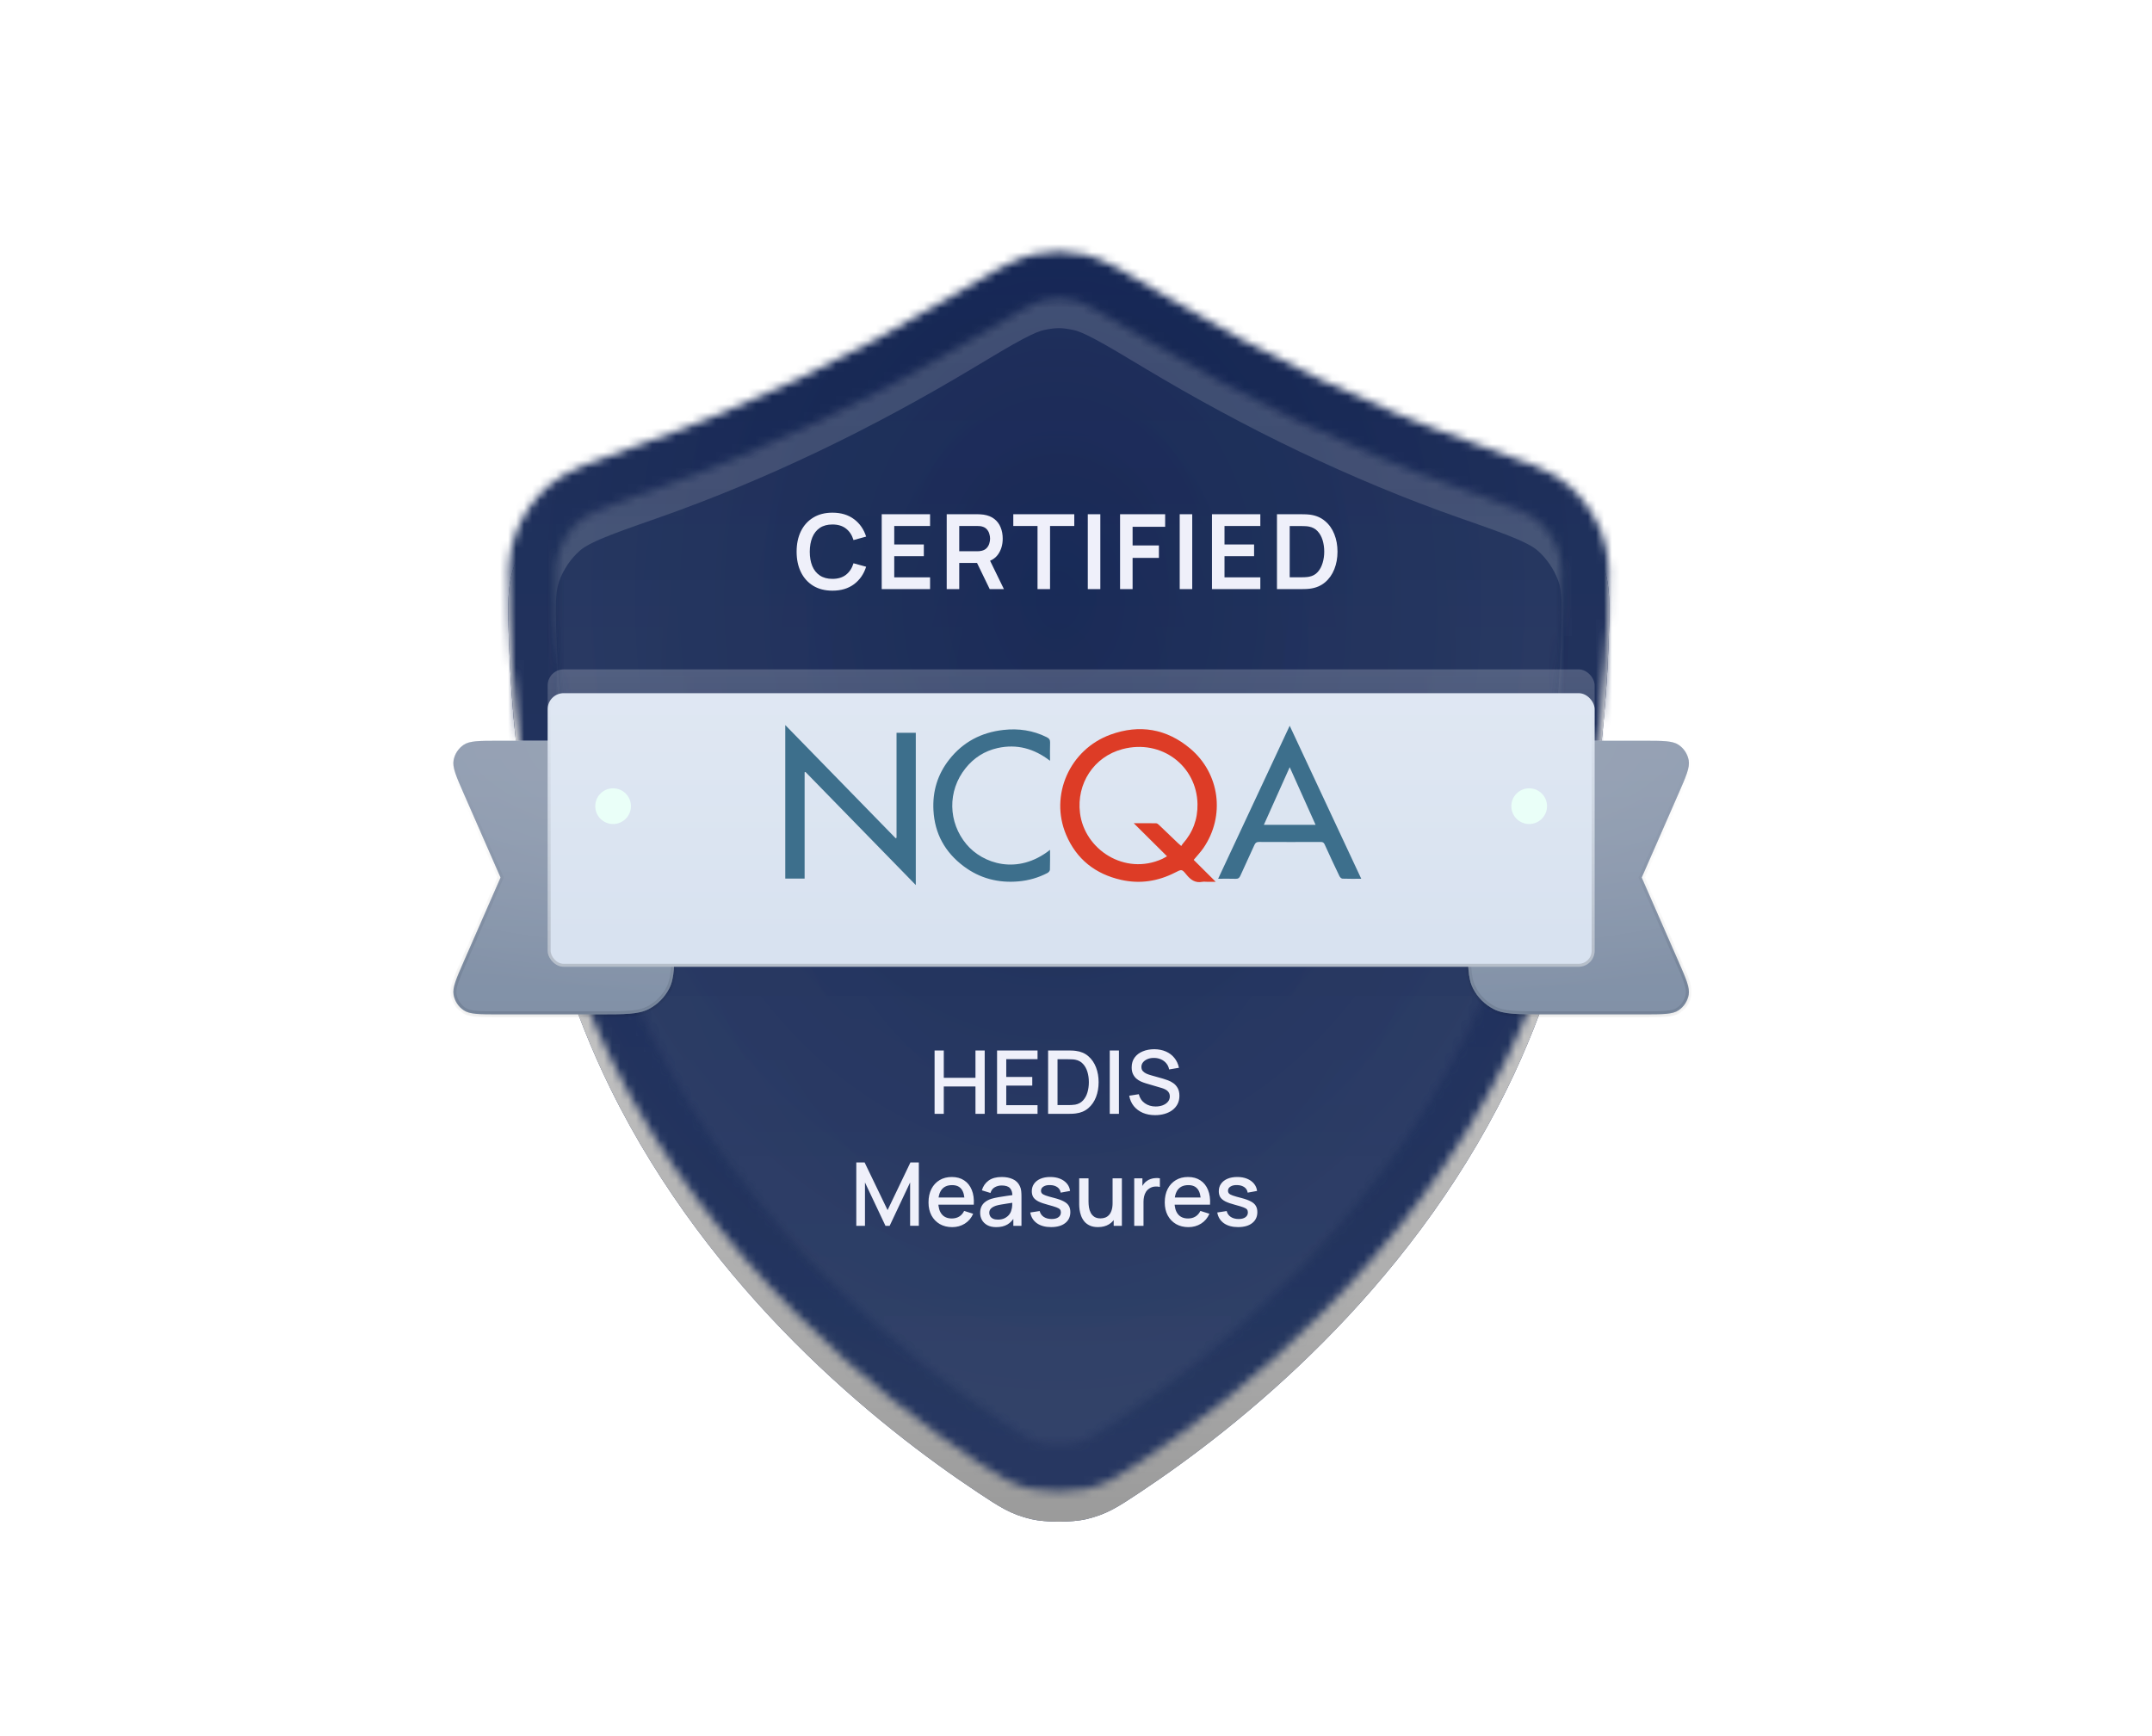 <svg width="269" height="217" viewBox="0 0 269 217" fill="none" xmlns="http://www.w3.org/2000/svg">
<g filter="url(#filter0_d_27963_21850)">
<g filter="url(#filter1_d_27963_21850)">
<path d="M63.647 73.133C63.463 68.063 63.37 65.528 64.34 62.828C65.171 60.512 66.7 58.271 68.553 56.653C70.714 54.766 73.851 53.667 80.126 51.469C93.478 46.794 106.359 40.523 118.503 33.238C124.024 29.926 126.784 28.27 129.159 27.749C131.518 27.231 133.179 27.231 135.538 27.749C137.913 28.27 140.673 29.926 146.194 33.238C158.338 40.523 171.219 46.794 184.571 51.469C190.846 53.667 193.983 54.766 196.144 56.653C197.997 58.271 199.526 60.512 200.357 62.828C201.327 65.528 201.234 68.063 201.05 73.133C200.524 87.561 197.919 109.003 188.401 128.357C175.85 153.879 154.886 170.62 142.463 178.867C139.736 180.677 138.372 181.582 135.803 182.196C134.021 182.621 130.676 182.621 128.894 182.196C126.325 181.582 124.961 180.677 122.234 178.867C109.811 170.62 88.847 153.879 76.296 128.357C66.778 109.003 64.173 87.561 63.647 73.133Z" fill="url(#paint0_linear_27963_21850)" fill-opacity="0.6"/>
<path d="M63.647 73.133C63.463 68.063 63.37 65.528 64.34 62.828C65.171 60.512 66.7 58.271 68.553 56.653C70.714 54.766 73.851 53.667 80.126 51.469C93.478 46.794 106.359 40.523 118.503 33.238C124.024 29.926 126.784 28.27 129.159 27.749C131.518 27.231 133.179 27.231 135.538 27.749C137.913 28.27 140.673 29.926 146.194 33.238C158.338 40.523 171.219 46.794 184.571 51.469C190.846 53.667 193.983 54.766 196.144 56.653C197.997 58.271 199.526 60.512 200.357 62.828C201.327 65.528 201.234 68.063 201.05 73.133C200.524 87.561 197.919 109.003 188.401 128.357C175.85 153.879 154.886 170.62 142.463 178.867C139.736 180.677 138.372 181.582 135.803 182.196C134.021 182.621 130.676 182.621 128.894 182.196C126.325 181.582 124.961 180.677 122.234 178.867C109.811 170.62 88.847 153.879 76.296 128.357C66.778 109.003 64.173 87.561 63.647 73.133Z" fill="url(#paint1_radial_27963_21850)" fill-opacity="0.6" style="mix-blend-mode:overlay"/>
<path d="M129.797 30.653C131.735 30.228 132.962 30.228 134.9 30.653C135.693 30.827 136.695 31.224 138.289 32.072C139.883 32.921 141.877 34.116 144.664 35.788C156.955 43.162 170.019 49.525 183.587 54.276C186.762 55.388 189.006 56.176 190.732 56.913C192.432 57.639 193.439 58.239 194.187 58.893C195.659 60.178 196.898 61.994 197.558 63.833C198.294 65.882 198.269 67.78 198.078 73.024C197.559 87.262 194.986 108.228 185.732 127.045C173.512 151.893 153.038 168.276 140.818 176.389C138.076 178.209 137.109 178.826 135.112 179.303C134.542 179.439 133.52 179.541 132.348 179.541C131.176 179.541 130.155 179.439 129.585 179.303C127.588 178.826 126.621 178.209 123.878 176.389C111.658 168.276 91.184 151.893 78.964 127.045C69.71 108.228 67.138 87.262 66.62 73.024C66.428 67.78 66.403 65.882 67.139 63.833C67.799 61.994 69.039 60.178 70.51 58.893C71.258 58.239 72.265 57.639 73.965 56.913C75.691 56.176 77.934 55.388 81.109 54.276C94.678 49.525 107.742 43.162 120.034 35.788C122.82 34.116 124.815 32.921 126.409 32.072C128.002 31.224 129.005 30.827 129.797 30.653Z" stroke="url(#paint2_linear_27963_21850)" stroke-width="5.949" stroke-linecap="round"/>
</g>
<mask id="mask0_27963_21850" style="mask-type:alpha" maskUnits="userSpaceOnUse" x="63" y="27" width="139" height="156">
<path d="M129.797 30.653C131.735 30.228 132.962 30.228 134.9 30.653C135.693 30.827 136.695 31.224 138.289 32.072C139.883 32.921 141.877 34.116 144.664 35.788C156.955 43.162 170.019 49.525 183.587 54.276C186.762 55.388 189.006 56.176 190.732 56.913C192.432 57.639 193.439 58.239 194.187 58.893C195.659 60.178 196.898 61.994 197.558 63.833C198.294 65.882 198.269 67.78 198.078 73.024C197.559 87.262 194.986 108.228 185.732 127.045C173.512 151.893 153.038 168.276 140.818 176.389C138.076 178.209 137.109 178.826 135.112 179.303C134.542 179.439 133.52 179.541 132.348 179.541C131.176 179.541 130.155 179.439 129.585 179.303C127.588 178.826 126.621 178.209 123.878 176.389C111.658 168.276 91.184 151.893 78.964 127.045C69.71 108.228 67.138 87.262 66.62 73.024C66.428 67.78 66.403 65.882 67.139 63.833C67.799 61.994 69.039 60.178 70.51 58.893C71.258 58.239 72.265 57.639 73.965 56.913C75.691 56.176 77.934 55.388 81.109 54.276C94.678 49.525 107.742 43.162 120.034 35.788C122.82 34.116 124.815 32.921 126.409 32.072C128.002 31.224 129.005 30.827 129.797 30.653Z" fill="url(#paint3_linear_27963_21850)" fill-opacity="0.6"/>
<path d="M129.797 30.653C131.735 30.228 132.962 30.228 134.9 30.653C135.693 30.827 136.695 31.224 138.289 32.072C139.883 32.921 141.877 34.116 144.664 35.788C156.955 43.162 170.019 49.525 183.587 54.276C186.762 55.388 189.006 56.176 190.732 56.913C192.432 57.639 193.439 58.239 194.187 58.893C195.659 60.178 196.898 61.994 197.558 63.833C198.294 65.882 198.269 67.78 198.078 73.024C197.559 87.262 194.986 108.228 185.732 127.045C173.512 151.893 153.038 168.276 140.818 176.389C138.076 178.209 137.109 178.826 135.112 179.303C134.542 179.439 133.52 179.541 132.348 179.541C131.176 179.541 130.155 179.439 129.585 179.303C127.588 178.826 126.621 178.209 123.878 176.389C111.658 168.276 91.184 151.893 78.964 127.045C69.71 108.228 67.138 87.262 66.62 73.024C66.428 67.78 66.403 65.882 67.139 63.833C67.799 61.994 69.039 60.178 70.51 58.893C71.258 58.239 72.265 57.639 73.965 56.913C75.691 56.176 77.934 55.388 81.109 54.276C94.678 49.525 107.742 43.162 120.034 35.788C122.82 34.116 124.815 32.921 126.409 32.072C128.002 31.224 129.005 30.827 129.797 30.653Z" fill="url(#paint4_radial_27963_21850)" fill-opacity="0.6"/>
<path d="M129.797 30.653C131.735 30.228 132.962 30.228 134.9 30.653C135.693 30.827 136.695 31.224 138.289 32.072C139.883 32.921 141.877 34.116 144.664 35.788C156.955 43.162 170.019 49.525 183.587 54.276C186.762 55.388 189.006 56.176 190.732 56.913C192.432 57.639 193.439 58.239 194.187 58.893C195.659 60.178 196.898 61.994 197.558 63.833C198.294 65.882 198.269 67.78 198.078 73.024C197.559 87.262 194.986 108.228 185.732 127.045C173.512 151.893 153.038 168.276 140.818 176.389C138.076 178.209 137.109 178.826 135.112 179.303C134.542 179.439 133.52 179.541 132.348 179.541C131.176 179.541 130.155 179.439 129.585 179.303C127.588 178.826 126.621 178.209 123.878 176.389C111.658 168.276 91.184 151.893 78.964 127.045C69.71 108.228 67.138 87.262 66.62 73.024C66.428 67.78 66.403 65.882 67.139 63.833C67.799 61.994 69.039 60.178 70.51 58.893C71.258 58.239 72.265 57.639 73.965 56.913C75.691 56.176 77.934 55.388 81.109 54.276C94.678 49.525 107.742 43.162 120.034 35.788C122.82 34.116 124.815 32.921 126.409 32.072C128.002 31.224 129.005 30.827 129.797 30.653Z" stroke="url(#paint5_linear_27963_21850)" stroke-width="5.949" stroke-linecap="round"/>
</mask>
<g mask="url(#mask0_27963_21850)">
<mask id="mask1_27963_21850" style="mask-type:alpha" maskUnits="userSpaceOnUse" x="63" y="27" width="139" height="156">
<path d="M129.797 30.653C131.735 30.228 132.962 30.228 134.9 30.653C135.692 30.827 136.695 31.224 138.288 32.072C139.882 32.921 141.877 34.116 144.663 35.788C156.955 43.162 170.018 49.525 183.587 54.276C186.762 55.388 189.005 56.176 190.732 56.913C192.432 57.639 193.439 58.239 194.187 58.893C195.658 60.178 196.898 61.994 197.558 63.833C198.294 65.882 198.269 67.78 198.077 73.024C197.558 87.262 194.986 108.228 185.732 127.045C173.511 151.893 153.038 168.276 140.818 176.389C138.076 178.209 137.109 178.826 135.112 179.303C134.542 179.439 133.52 179.541 132.348 179.541C131.176 179.541 130.155 179.439 129.585 179.303C127.588 178.826 126.62 178.209 123.878 176.389C111.658 168.276 91.184 151.893 78.964 127.045C69.71 108.228 67.138 87.262 66.619 73.024C66.428 67.78 66.403 65.882 67.139 63.833C67.799 61.994 69.038 60.178 70.51 58.893C71.258 58.239 72.265 57.639 73.965 56.913C75.691 56.176 77.934 55.388 81.109 54.276C94.677 49.525 107.742 43.162 120.033 35.788C122.82 34.116 124.814 32.921 126.408 32.072C128.002 31.224 129.004 30.827 129.797 30.653Z" fill="url(#paint6_linear_27963_21850)" fill-opacity="0.6"/>
<path d="M129.797 30.653C131.735 30.228 132.962 30.228 134.9 30.653C135.692 30.827 136.695 31.224 138.288 32.072C139.882 32.921 141.877 34.116 144.663 35.788C156.955 43.162 170.018 49.525 183.587 54.276C186.762 55.388 189.005 56.176 190.732 56.913C192.432 57.639 193.439 58.239 194.187 58.893C195.658 60.178 196.898 61.994 197.558 63.833C198.294 65.882 198.269 67.78 198.077 73.024C197.558 87.262 194.986 108.228 185.732 127.045C173.511 151.893 153.038 168.276 140.818 176.389C138.076 178.209 137.109 178.826 135.112 179.303C134.542 179.439 133.52 179.541 132.348 179.541C131.176 179.541 130.155 179.439 129.585 179.303C127.588 178.826 126.62 178.209 123.878 176.389C111.658 168.276 91.184 151.893 78.964 127.045C69.71 108.228 67.138 87.262 66.619 73.024C66.428 67.78 66.403 65.882 67.139 63.833C67.799 61.994 69.038 60.178 70.51 58.893C71.258 58.239 72.265 57.639 73.965 56.913C75.691 56.176 77.934 55.388 81.109 54.276C94.677 49.525 107.742 43.162 120.033 35.788C122.82 34.116 124.814 32.921 126.408 32.072C128.002 31.224 129.004 30.827 129.797 30.653Z" fill="url(#paint7_radial_27963_21850)" fill-opacity="0.6"/>
<path d="M129.797 30.653C131.735 30.228 132.962 30.228 134.9 30.653C135.692 30.827 136.695 31.224 138.288 32.072C139.882 32.921 141.877 34.116 144.663 35.788C156.955 43.162 170.018 49.525 183.587 54.276C186.762 55.388 189.005 56.176 190.732 56.913C192.432 57.639 193.439 58.239 194.187 58.893C195.658 60.178 196.898 61.994 197.558 63.833C198.294 65.882 198.269 67.78 198.077 73.024C197.558 87.262 194.986 108.228 185.732 127.045C173.511 151.893 153.038 168.276 140.818 176.389C138.076 178.209 137.109 178.826 135.112 179.303C134.542 179.439 133.52 179.541 132.348 179.541C131.176 179.541 130.155 179.439 129.585 179.303C127.588 178.826 126.62 178.209 123.878 176.389C111.658 168.276 91.184 151.893 78.964 127.045C69.71 108.228 67.138 87.262 66.619 73.024C66.428 67.78 66.403 65.882 67.139 63.833C67.799 61.994 69.038 60.178 70.51 58.893C71.258 58.239 72.265 57.639 73.965 56.913C75.691 56.176 77.934 55.388 81.109 54.276C94.677 49.525 107.742 43.162 120.033 35.788C122.82 34.116 124.814 32.921 126.408 32.072C128.002 31.224 129.004 30.827 129.797 30.653Z" stroke="url(#paint8_linear_27963_21850)" stroke-width="5.949" stroke-linecap="round"/>
</mask>
<g mask="url(#mask1_27963_21850)">
<rect x="28.16" width="208.2" height="208.2" fill="url(#paint9_linear_27963_21850)" fill-opacity="0.6"/>
<rect x="28.16" width="208.2" height="208.2" fill="url(#paint10_radial_27963_21850)" fill-opacity="0.6" style="mix-blend-mode:overlay"/>
<rect x="28.16" width="208.2" height="208.2" stroke="url(#paint11_linear_27963_21850)" stroke-width="5.949" stroke-linecap="round"/>
<rect x="28.346" y="0.186" width="207.828" height="207.828" fill="url(#paint12_linear_27963_21850)" fill-opacity="0.6"/>
<rect x="28.346" y="0.186" width="207.828" height="207.828" fill="url(#paint13_radial_27963_21850)" fill-opacity="0.6" style="mix-blend-mode:overlay"/>
<rect x="28.346" y="0.186" width="207.828" height="207.828" stroke="url(#paint14_linear_27963_21850)" stroke-width="0.372" stroke-linecap="round"/>
<rect x="31.134" y="2.974" width="202.252" height="202.252" fill="url(#paint15_linear_27963_21850)" fill-opacity="0.6"/>
<rect x="31.134" y="2.974" width="202.252" height="202.252" fill="url(#paint16_radial_27963_21850)" fill-opacity="0.6" style="mix-blend-mode:overlay"/>
<rect x="31.134" y="2.974" width="202.252" height="202.252" stroke="url(#paint17_linear_27963_21850)" stroke-width="5.949" stroke-linecap="round"/>
</g>
<g filter="url(#filter2_d_27963_21850)">
<rect x="28.16" width="208.2" height="208.2" fill="url(#paint18_linear_27963_21850)" fill-opacity="0.6"/>
<rect x="28.16" width="208.2" height="208.2" fill="url(#paint19_radial_27963_21850)" fill-opacity="0.6" style="mix-blend-mode:overlay"/>
<rect x="28.16" width="208.2" height="208.2" stroke="url(#paint20_linear_27963_21850)" stroke-width="5.949" stroke-linecap="round"/>
</g>
</g>
<path d="M116.823 135.248V127.328H117.973V130.744H121.933V127.328H123.088V135.248H121.933V131.827H117.973V135.248H116.823ZM124.633 135.248V127.328H129.693V128.412H125.782V130.634H129.033V131.717H125.782V134.165H129.693V135.248H124.633ZM131.014 135.248V127.328H133.494C133.568 127.328 133.703 127.33 133.901 127.334C134.103 127.337 134.296 127.352 134.479 127.378C135.099 127.455 135.619 127.676 136.041 128.043C136.466 128.41 136.787 128.875 137.003 129.44C137.22 130.001 137.328 130.617 137.328 131.288C137.328 131.963 137.22 132.582 137.003 133.147C136.787 133.708 136.466 134.172 136.041 134.539C135.619 134.902 135.099 135.122 134.479 135.199C134.296 135.224 134.103 135.239 133.901 135.243C133.703 135.246 133.568 135.248 133.494 135.248H131.014ZM132.191 134.154H133.494C133.619 134.154 133.768 134.15 133.94 134.143C134.112 134.135 134.264 134.121 134.396 134.099C134.8 134.022 135.126 133.847 135.375 133.576C135.628 133.301 135.814 132.964 135.931 132.564C136.048 132.164 136.107 131.739 136.107 131.288C136.107 130.822 136.046 130.392 135.925 129.996C135.804 129.596 135.617 129.262 135.364 128.995C135.115 128.723 134.792 128.551 134.396 128.478C134.264 128.452 134.11 128.437 133.934 128.434C133.762 128.426 133.615 128.423 133.494 128.423H132.191V134.154ZM138.719 135.248V127.328H139.868V135.248H138.719ZM144.391 135.413C143.822 135.413 143.309 135.316 142.851 135.122C142.396 134.924 142.02 134.643 141.723 134.28C141.43 133.913 141.239 133.479 141.151 132.977L142.35 132.795C142.471 133.279 142.724 133.657 143.109 133.928C143.494 134.196 143.943 134.33 144.457 134.33C144.776 134.33 145.069 134.28 145.337 134.181C145.604 134.078 145.819 133.934 145.98 133.747C146.145 133.556 146.228 133.329 146.228 133.065C146.228 132.922 146.202 132.795 146.151 132.685C146.103 132.575 146.035 132.48 145.947 132.399C145.863 132.315 145.758 132.243 145.634 132.185C145.513 132.122 145.379 132.069 145.232 132.025L143.203 131.426C143.005 131.367 142.803 131.292 142.598 131.2C142.392 131.105 142.204 130.982 142.031 130.832C141.863 130.678 141.725 130.489 141.619 130.265C141.512 130.038 141.459 129.763 141.459 129.44C141.459 128.952 141.584 128.54 141.833 128.203C142.086 127.862 142.427 127.605 142.856 127.433C143.285 127.257 143.766 127.169 144.297 127.169C144.833 127.176 145.311 127.271 145.733 127.455C146.158 127.638 146.51 127.902 146.789 128.247C147.071 128.588 147.265 129.002 147.372 129.49L146.14 129.699C146.085 129.402 145.967 129.147 145.788 128.934C145.608 128.718 145.388 128.553 145.128 128.439C144.867 128.322 144.585 128.261 144.281 128.258C143.987 128.25 143.718 128.294 143.472 128.39C143.23 128.485 143.036 128.619 142.889 128.791C142.746 128.963 142.675 129.161 142.675 129.385C142.675 129.605 142.739 129.783 142.867 129.919C142.996 130.054 143.153 130.162 143.34 130.243C143.531 130.32 143.72 130.384 143.907 130.436L145.37 130.848C145.553 130.899 145.76 130.969 145.991 131.057C146.226 131.141 146.451 131.261 146.668 131.415C146.888 131.569 147.069 131.774 147.212 132.031C147.355 132.284 147.427 132.603 147.427 132.988C147.427 133.387 147.346 133.739 147.185 134.044C147.023 134.344 146.802 134.597 146.519 134.803C146.241 135.004 145.918 135.156 145.551 135.259C145.185 135.362 144.798 135.413 144.391 135.413ZM107.037 149.248V141.328H108.077L110.948 147.285L113.802 141.328H114.853V149.243H113.764V143.825L111.206 149.248H110.684L108.121 143.825V149.248H107.037ZM119.028 149.413C118.438 149.413 117.919 149.285 117.472 149.028C117.028 148.768 116.682 148.407 116.432 147.945C116.187 147.479 116.064 146.94 116.064 146.328C116.064 145.679 116.185 145.116 116.427 144.639C116.672 144.162 117.013 143.794 117.45 143.534C117.886 143.273 118.394 143.143 118.973 143.143C119.578 143.143 120.093 143.284 120.519 143.567C120.944 143.845 121.261 144.243 121.47 144.76C121.683 145.277 121.767 145.891 121.723 146.603H120.574V146.185C120.566 145.495 120.434 144.986 120.178 144.656C119.925 144.326 119.538 144.161 119.017 144.161C118.442 144.161 118.009 144.342 117.719 144.705C117.43 145.068 117.285 145.592 117.285 146.278C117.285 146.931 117.43 147.437 117.719 147.796C118.009 148.152 118.427 148.33 118.973 148.33C119.333 148.33 119.642 148.249 119.903 148.088C120.167 147.923 120.372 147.688 120.519 147.384L121.646 147.741C121.415 148.273 121.065 148.685 120.596 148.979C120.126 149.268 119.604 149.413 119.028 149.413ZM116.911 146.603V145.706H121.151V146.603H116.911ZM124.527 149.413C124.087 149.413 123.719 149.332 123.422 149.171C123.125 149.006 122.899 148.79 122.745 148.522C122.595 148.251 122.52 147.954 122.52 147.631C122.52 147.33 122.573 147.066 122.679 146.839C122.786 146.612 122.943 146.419 123.152 146.262C123.361 146.1 123.618 145.97 123.922 145.871C124.186 145.794 124.485 145.726 124.819 145.668C125.152 145.609 125.503 145.554 125.869 145.503C126.24 145.451 126.606 145.4 126.969 145.349L126.551 145.58C126.559 145.114 126.46 144.769 126.254 144.546C126.053 144.318 125.704 144.205 125.209 144.205C124.898 144.205 124.612 144.278 124.351 144.425C124.091 144.568 123.909 144.806 123.807 145.14L122.734 144.81C122.881 144.3 123.16 143.895 123.57 143.594C123.985 143.293 124.535 143.143 125.22 143.143C125.752 143.143 126.214 143.235 126.606 143.418C127.002 143.598 127.292 143.884 127.475 144.276C127.571 144.47 127.629 144.676 127.651 144.892C127.673 145.108 127.684 145.341 127.684 145.591V149.248H126.667V147.89L126.865 148.066C126.619 148.52 126.306 148.859 125.924 149.083C125.547 149.303 125.081 149.413 124.527 149.413ZM124.731 148.473C125.057 148.473 125.338 148.416 125.572 148.302C125.807 148.185 125.996 148.036 126.139 147.857C126.282 147.677 126.375 147.49 126.419 147.296C126.482 147.12 126.516 146.922 126.524 146.702C126.535 146.482 126.54 146.306 126.54 146.174L126.914 146.311C126.551 146.366 126.221 146.416 125.924 146.46C125.627 146.504 125.358 146.548 125.116 146.592C124.877 146.632 124.665 146.681 124.478 146.74C124.32 146.795 124.179 146.861 124.054 146.938C123.933 147.015 123.836 147.109 123.763 147.219C123.693 147.329 123.658 147.462 123.658 147.62C123.658 147.774 123.697 147.917 123.774 148.049C123.851 148.177 123.968 148.28 124.126 148.357C124.283 148.434 124.485 148.473 124.731 148.473ZM131.384 149.408C130.662 149.408 130.073 149.248 129.618 148.929C129.164 148.61 128.885 148.161 128.782 147.582L129.959 147.4C130.033 147.708 130.201 147.952 130.465 148.132C130.733 148.308 131.065 148.396 131.461 148.396C131.82 148.396 132.101 148.322 132.302 148.176C132.508 148.029 132.61 147.827 132.61 147.571C132.61 147.42 132.574 147.299 132.5 147.208C132.431 147.112 132.282 147.022 132.055 146.938C131.828 146.854 131.481 146.749 131.015 146.625C130.506 146.493 130.101 146.351 129.8 146.201C129.503 146.047 129.29 145.869 129.162 145.668C129.037 145.462 128.975 145.215 128.975 144.925C128.975 144.566 129.07 144.252 129.261 143.985C129.452 143.717 129.719 143.51 130.064 143.363C130.412 143.216 130.819 143.143 131.285 143.143C131.74 143.143 132.145 143.215 132.5 143.358C132.856 143.501 133.144 143.704 133.364 143.968C133.584 144.228 133.716 144.535 133.76 144.887L132.583 145.101C132.543 144.815 132.409 144.59 132.181 144.425C131.954 144.26 131.659 144.17 131.296 144.155C130.948 144.14 130.665 144.199 130.449 144.331C130.233 144.459 130.124 144.637 130.124 144.865C130.124 144.997 130.165 145.108 130.245 145.2C130.33 145.292 130.491 145.38 130.729 145.464C130.968 145.548 131.32 145.649 131.785 145.767C132.284 145.895 132.68 146.038 132.973 146.196C133.267 146.35 133.476 146.535 133.6 146.751C133.729 146.964 133.793 147.222 133.793 147.527C133.793 148.113 133.578 148.573 133.149 148.907C132.724 149.241 132.136 149.408 131.384 149.408ZM137.248 149.408C136.838 149.408 136.493 149.342 136.214 149.21C135.936 149.078 135.708 148.905 135.532 148.693C135.36 148.476 135.228 148.242 135.136 147.989C135.045 147.736 134.982 147.488 134.949 147.246C134.916 147.004 134.9 146.791 134.9 146.608V143.308H136.066V146.229C136.066 146.46 136.084 146.698 136.121 146.944C136.161 147.186 136.235 147.411 136.341 147.62C136.451 147.829 136.603 147.998 136.797 148.126C136.995 148.254 137.252 148.319 137.567 148.319C137.773 148.319 137.967 148.286 138.15 148.22C138.334 148.15 138.493 148.04 138.629 147.89C138.768 147.739 138.876 147.541 138.953 147.296C139.034 147.05 139.074 146.751 139.074 146.399L139.789 146.669C139.789 147.208 139.689 147.684 139.487 148.099C139.285 148.509 138.996 148.83 138.618 149.061C138.24 149.292 137.784 149.408 137.248 149.408ZM139.212 149.248V147.532H139.074V143.308H140.235V149.248H139.212ZM141.778 149.248V143.308H142.801V144.749L142.658 144.562C142.731 144.371 142.826 144.197 142.944 144.04C143.061 143.878 143.197 143.746 143.351 143.644C143.501 143.534 143.668 143.449 143.851 143.391C144.038 143.328 144.229 143.292 144.423 143.281C144.617 143.266 144.804 143.275 144.984 143.308V144.386C144.79 144.335 144.573 144.32 144.335 144.342C144.1 144.364 143.884 144.439 143.686 144.568C143.499 144.689 143.351 144.835 143.241 145.008C143.134 145.18 143.057 145.372 143.01 145.585C142.962 145.794 142.938 146.016 142.938 146.251V149.248H141.778ZM148.559 149.413C147.968 149.413 147.449 149.285 147.002 149.028C146.558 148.768 146.212 148.407 145.963 147.945C145.717 147.479 145.594 146.94 145.594 146.328C145.594 145.679 145.715 145.116 145.957 144.639C146.203 144.162 146.544 143.794 146.98 143.534C147.416 143.273 147.924 143.143 148.504 143.143C149.109 143.143 149.624 143.284 150.049 143.567C150.474 143.845 150.792 144.243 151.001 144.76C151.213 145.277 151.298 145.891 151.254 146.603H150.104V146.185C150.097 145.495 149.965 144.986 149.708 144.656C149.455 144.326 149.068 144.161 148.548 144.161C147.972 144.161 147.539 144.342 147.25 144.705C146.96 145.068 146.815 145.592 146.815 146.278C146.815 146.931 146.96 147.437 147.25 147.796C147.539 148.152 147.957 148.33 148.504 148.33C148.863 148.33 149.173 148.249 149.433 148.088C149.697 147.923 149.902 147.688 150.049 147.384L151.177 147.741C150.946 148.273 150.595 148.685 150.126 148.979C149.657 149.268 149.134 149.413 148.559 149.413ZM146.441 146.603V145.706H150.682V146.603H146.441ZM154.759 149.408C154.037 149.408 153.448 149.248 152.993 148.929C152.539 148.61 152.26 148.161 152.157 147.582L153.334 147.4C153.408 147.708 153.576 147.952 153.84 148.132C154.108 148.308 154.44 148.396 154.836 148.396C155.195 148.396 155.476 148.322 155.677 148.176C155.883 148.029 155.985 147.827 155.985 147.571C155.985 147.42 155.949 147.299 155.875 147.208C155.806 147.112 155.657 147.022 155.43 146.938C155.203 146.854 154.856 146.749 154.39 146.625C153.881 146.493 153.476 146.351 153.175 146.201C152.878 146.047 152.665 145.869 152.537 145.668C152.412 145.462 152.35 145.215 152.35 144.925C152.35 144.566 152.445 144.252 152.636 143.985C152.827 143.717 153.094 143.51 153.439 143.363C153.787 143.216 154.194 143.143 154.66 143.143C155.115 143.143 155.52 143.215 155.875 143.358C156.231 143.501 156.519 143.704 156.739 143.968C156.959 144.228 157.091 144.535 157.135 144.887L155.958 145.101C155.918 144.815 155.784 144.59 155.556 144.425C155.329 144.26 155.034 144.17 154.671 144.155C154.323 144.14 154.04 144.199 153.824 144.331C153.608 144.459 153.499 144.637 153.499 144.865C153.499 144.997 153.54 145.108 153.62 145.2C153.705 145.292 153.866 145.38 154.104 145.464C154.343 145.548 154.695 145.649 155.16 145.767C155.659 145.895 156.055 146.038 156.348 146.196C156.642 146.35 156.851 146.535 156.975 146.751C157.104 146.964 157.168 147.222 157.168 147.527C157.168 148.113 156.953 148.573 156.524 148.907C156.099 149.241 155.511 149.408 154.759 149.408Z" fill="#EFF0FA"/>
<path d="M104.055 69.843C103.119 69.843 102.317 69.64 101.65 69.232C100.983 68.821 100.469 68.249 100.11 67.516C99.754 66.784 99.577 65.935 99.577 64.968C99.577 64.002 99.754 63.153 100.11 62.42C100.469 61.688 100.983 61.118 101.65 60.711C102.317 60.299 103.119 60.093 104.055 60.093C105.134 60.093 106.033 60.364 106.753 60.906C107.472 61.443 107.977 62.169 108.267 63.083L106.688 63.519C106.506 62.908 106.196 62.431 105.758 62.089C105.32 61.742 104.753 61.569 104.055 61.569C103.427 61.569 102.902 61.71 102.482 61.991C102.066 62.273 101.752 62.67 101.54 63.181C101.332 63.688 101.225 64.284 101.221 64.968C101.221 65.653 101.325 66.251 101.533 66.762C101.745 67.269 102.062 67.664 102.482 67.945C102.902 68.227 103.427 68.368 104.055 68.368C104.753 68.368 105.32 68.195 105.758 67.848C106.196 67.501 106.506 67.025 106.688 66.418L108.267 66.853C107.977 67.768 107.472 68.496 106.753 69.037C106.033 69.575 105.134 69.843 104.055 69.843ZM110.214 69.648V60.288H116.259V61.757H111.781V64.065H115.479V65.534H111.781V68.179H116.259V69.648H110.214ZM118.339 69.648V60.288H122.206C122.297 60.288 122.414 60.293 122.557 60.301C122.7 60.306 122.832 60.319 122.954 60.34C123.495 60.423 123.942 60.603 124.293 60.88C124.648 61.157 124.91 61.508 125.079 61.933C125.253 62.353 125.339 62.821 125.339 63.337C125.339 64.1 125.146 64.756 124.761 65.306C124.375 65.852 123.784 66.19 122.986 66.32L122.317 66.379H119.905V69.648H118.339ZM123.714 69.648L121.868 65.839L123.461 65.488L125.489 69.648H123.714ZM119.905 64.916H122.141C122.228 64.916 122.325 64.912 122.434 64.903C122.542 64.895 122.642 64.877 122.733 64.851C122.993 64.786 123.196 64.672 123.344 64.507C123.495 64.342 123.602 64.156 123.662 63.948C123.727 63.74 123.76 63.536 123.76 63.337C123.76 63.138 123.727 62.934 123.662 62.726C123.602 62.514 123.495 62.325 123.344 62.16C123.196 61.996 122.993 61.881 122.733 61.816C122.642 61.79 122.542 61.775 122.434 61.77C122.325 61.762 122.228 61.757 122.141 61.757H119.905V64.916ZM129.69 69.648V61.757H126.661V60.288H134.285V61.757H131.256V69.648H129.69ZM135.975 69.648V60.288H137.541V69.648H135.975ZM140.008 69.648V60.288H145.644V61.855H141.575V64.188H144.864V65.748H141.575V69.648H140.008ZM147.463 69.648V60.288H149.029V69.648H147.463ZM151.496 69.648V60.288H157.541V61.757H153.063V64.065H156.761V65.534H153.063V68.179H157.541V69.648H151.496ZM159.621 69.648V60.288H162.604C162.682 60.288 162.836 60.291 163.066 60.295C163.3 60.299 163.525 60.314 163.742 60.34C164.483 60.436 165.109 60.7 165.62 61.133C166.136 61.562 166.526 62.111 166.79 62.778C167.055 63.445 167.187 64.175 167.187 64.968C167.187 65.761 167.055 66.492 166.79 67.159C166.526 67.826 166.136 68.377 165.62 68.81C165.109 69.239 164.483 69.501 163.742 69.596C163.53 69.622 163.306 69.638 163.072 69.642C162.838 69.646 162.682 69.648 162.604 69.648H159.621ZM161.213 68.173H162.604C162.734 68.173 162.899 68.169 163.098 68.16C163.302 68.151 163.482 68.132 163.638 68.101C164.08 68.019 164.44 67.822 164.717 67.51C164.994 67.198 165.198 66.819 165.328 66.372C165.462 65.926 165.529 65.458 165.529 64.968C165.529 64.461 165.462 63.985 165.328 63.538C165.194 63.092 164.986 62.717 164.704 62.414C164.427 62.111 164.071 61.918 163.638 61.835C163.482 61.801 163.302 61.781 163.098 61.777C162.899 61.768 162.734 61.764 162.604 61.764H161.213V68.173Z" fill="#EFF0FA"/>
<mask id="path-11-inside-1_27963_21850" fill="white">
<path d="M74.79 88.607C78.121 88.607 79.787 88.608 81.059 89.256C82.179 89.826 83.089 90.736 83.659 91.856C84.307 93.128 84.307 94.793 84.307 98.125V113.294C84.307 116.625 84.307 118.291 83.659 119.563C83.089 120.683 82.179 121.593 81.059 122.163C79.787 122.811 78.121 122.812 74.79 122.812H62.355C59.927 122.812 58.713 122.811 57.958 122.3C57.298 121.853 56.844 121.16 56.7 120.376C56.535 119.479 57.022 118.367 57.997 116.143L62.57 105.71L57.997 95.276C57.022 93.052 56.535 91.94 56.7 91.043C56.844 90.259 57.298 89.566 57.958 89.119C58.713 88.608 59.927 88.607 62.355 88.607H74.79ZM205.429 88.607C207.858 88.607 209.073 88.608 209.828 89.119C210.488 89.566 210.94 90.259 211.085 91.043C211.25 91.94 210.763 93.052 209.788 95.276L205.216 105.71L209.788 116.143C210.763 118.367 211.25 119.479 211.085 120.376C210.94 121.16 210.488 121.853 209.828 122.3C209.073 122.811 207.858 122.812 205.429 122.812H192.995C189.663 122.812 187.998 122.811 186.725 122.163C185.606 121.593 184.696 120.683 184.126 119.563C183.477 118.291 183.477 116.625 183.477 113.294V98.125C183.477 94.793 183.477 93.128 184.126 91.856C184.696 90.736 185.606 89.826 186.725 89.256C187.998 88.608 189.663 88.607 192.995 88.607H205.429Z"/>
</mask>
<path d="M74.79 88.607C78.121 88.607 79.787 88.608 81.059 89.256C82.179 89.826 83.089 90.736 83.659 91.856C84.307 93.128 84.307 94.793 84.307 98.125V113.294C84.307 116.625 84.307 118.291 83.659 119.563C83.089 120.683 82.179 121.593 81.059 122.163C79.787 122.811 78.121 122.812 74.79 122.812H62.355C59.927 122.812 58.713 122.811 57.958 122.3C57.298 121.853 56.844 121.16 56.7 120.376C56.535 119.479 57.022 118.367 57.997 116.143L62.57 105.71L57.997 95.276C57.022 93.052 56.535 91.94 56.7 91.043C56.844 90.259 57.298 89.566 57.958 89.119C58.713 88.608 59.927 88.607 62.355 88.607H74.79ZM205.429 88.607C207.858 88.607 209.073 88.608 209.828 89.119C210.488 89.566 210.94 90.259 211.085 91.043C211.25 91.94 210.763 93.052 209.788 95.276L205.216 105.71L209.788 116.143C210.763 118.367 211.25 119.479 211.085 120.376C210.94 121.16 210.488 121.853 209.828 122.3C209.073 122.811 207.858 122.812 205.429 122.812H192.995C189.663 122.812 187.998 122.811 186.725 122.163C185.606 121.593 184.696 120.683 184.126 119.563C183.477 118.291 183.477 116.625 183.477 113.294V98.125C183.477 94.793 183.477 93.128 184.126 91.856C184.696 90.736 185.606 89.826 186.725 89.256C187.998 88.608 189.663 88.607 192.995 88.607H205.429Z" fill="#BCCAD4"/>
<path d="M81.059 89.256L81.228 88.925L81.228 88.925L81.059 89.256ZM83.659 91.856L83.99 91.687L83.99 91.687L83.659 91.856ZM84.307 98.125L84.679 98.125L84.307 98.125ZM84.307 113.294H84.679H84.307ZM83.659 119.563L83.99 119.732L83.99 119.732L83.659 119.563ZM81.059 122.163L81.228 122.494L81.228 122.494L81.059 122.163ZM62.355 122.812V123.183V122.812ZM57.958 122.3L57.749 122.608L57.749 122.608L57.958 122.3ZM56.7 120.376L56.334 120.443L56.334 120.443L56.7 120.376ZM57.997 116.143L57.656 115.993L57.656 115.993L57.997 116.143ZM62.57 105.71L62.911 105.859L62.976 105.71L62.911 105.561L62.57 105.71ZM57.997 95.276L57.656 95.426L57.656 95.426L57.997 95.276ZM56.7 91.043L56.334 90.976L56.334 90.976L56.7 91.043ZM57.958 89.119L57.749 88.811L57.749 88.811L57.958 89.119ZM62.355 88.607L62.355 88.236L62.355 88.607ZM205.429 88.607V88.236V88.607ZM209.828 89.119L210.036 88.811L210.036 88.811L209.828 89.119ZM211.085 91.043L211.45 90.976L211.45 90.976L211.085 91.043ZM209.788 95.276L209.447 95.127L209.447 95.127L209.788 95.276ZM205.216 105.71L204.875 105.561L204.81 105.71L204.875 105.859L205.216 105.71ZM209.788 116.143L209.447 116.292L209.447 116.292L209.788 116.143ZM211.085 120.376L211.45 120.443L211.45 120.443L211.085 120.376ZM209.828 122.3L210.036 122.608L210.036 122.608L209.828 122.3ZM205.429 122.812L205.429 123.183L205.429 122.812ZM186.725 122.163L186.557 122.494L186.557 122.494L186.725 122.163ZM184.126 119.563L183.794 119.732L183.794 119.732L184.126 119.563ZM183.477 113.294L183.106 113.294L183.477 113.294ZM183.477 98.125H183.106H183.477ZM184.126 91.856L183.794 91.687L183.794 91.687L184.126 91.856ZM186.725 89.256L186.557 88.925L186.557 88.925L186.725 89.256ZM74.79 88.607V88.979C76.462 88.979 77.693 88.98 78.666 89.059C79.635 89.138 80.316 89.294 80.891 89.587L81.059 89.256L81.228 88.925C80.531 88.569 79.742 88.401 78.727 88.318C77.716 88.235 76.449 88.236 74.79 88.236V88.607ZM81.059 89.256L80.891 89.587C81.94 90.122 82.793 90.975 83.328 92.024L83.659 91.856L83.99 91.687C83.384 90.497 82.417 89.531 81.228 88.925L81.059 89.256ZM83.659 91.856L83.328 92.024C83.621 92.599 83.777 93.279 83.856 94.248C83.935 95.222 83.936 96.453 83.936 98.125L84.307 98.125L84.679 98.125C84.679 96.465 84.679 95.198 84.597 94.188C84.514 93.173 84.346 92.384 83.99 91.687L83.659 91.856ZM84.307 98.125H83.936V113.294H84.307H84.679V98.125H84.307ZM84.307 113.294L83.936 113.294C83.936 114.966 83.935 116.197 83.856 117.171C83.777 118.139 83.621 118.82 83.328 119.395L83.659 119.563L83.99 119.732C84.346 119.035 84.514 118.246 84.597 117.231C84.679 116.221 84.679 114.954 84.679 113.294L84.307 113.294ZM83.659 119.563L83.328 119.395C82.793 120.444 81.94 121.297 80.891 121.832L81.059 122.163L81.228 122.494C82.417 121.888 83.384 120.922 83.99 119.732L83.659 119.563ZM81.059 122.163L80.891 121.832C80.316 122.125 79.635 122.281 78.666 122.36C77.693 122.439 76.462 122.44 74.79 122.44V122.812V123.183C76.449 123.183 77.716 123.184 78.727 123.101C79.742 123.018 80.531 122.85 81.228 122.494L81.059 122.163ZM74.79 122.812V122.44H62.355V122.812V123.183H74.79V122.812ZM62.355 122.812L62.355 122.44C61.134 122.44 60.243 122.439 59.563 122.377C58.883 122.315 58.466 122.195 58.166 121.992L57.958 122.3L57.749 122.608C58.205 122.916 58.773 123.052 59.495 123.118C60.218 123.184 61.148 123.183 62.355 123.183L62.355 122.812ZM57.958 122.3L58.166 121.992C57.589 121.601 57.192 120.995 57.066 120.309L56.7 120.376L56.334 120.443C56.497 121.325 57.007 122.105 57.749 122.608L57.958 122.3ZM56.7 120.376L57.066 120.309C57 119.953 57.057 119.523 57.273 118.875C57.49 118.226 57.847 117.41 58.337 116.292L57.997 116.143L57.656 115.993C57.172 117.099 56.798 117.951 56.568 118.639C56.338 119.328 56.235 119.902 56.334 120.443L56.7 120.376ZM57.997 116.143L58.337 116.292L62.911 105.859L62.57 105.71L62.23 105.561L57.656 115.993L57.997 116.143ZM62.57 105.71L62.911 105.561L58.337 95.127L57.997 95.276L57.656 95.426L62.23 105.859L62.57 105.71ZM57.997 95.276L58.337 95.127C57.847 94.008 57.49 93.193 57.273 92.544C57.057 91.896 57 91.466 57.066 91.11L56.7 91.043L56.334 90.976C56.235 91.517 56.338 92.091 56.568 92.78C56.798 93.468 57.172 94.32 57.656 95.426L57.997 95.276ZM56.7 91.043L57.066 91.11C57.192 90.424 57.589 89.818 58.166 89.427L57.958 89.119L57.749 88.811C57.007 89.314 56.497 90.094 56.334 90.976L56.7 91.043ZM57.958 89.119L58.166 89.427C58.466 89.224 58.883 89.104 59.563 89.042C60.243 88.98 61.134 88.979 62.355 88.979L62.355 88.607L62.355 88.236C61.148 88.236 60.218 88.235 59.495 88.301C58.773 88.367 58.205 88.503 57.749 88.811L57.958 89.119ZM62.355 88.607V88.979H74.79V88.607V88.236H62.355V88.607ZM205.429 88.607L205.429 88.979C206.651 88.979 207.542 88.98 208.222 89.042C208.903 89.104 209.32 89.224 209.619 89.427L209.828 89.119L210.036 88.811C209.581 88.503 209.013 88.367 208.29 88.301C207.567 88.235 206.637 88.236 205.429 88.236L205.429 88.607ZM209.828 89.119L209.619 89.427C210.197 89.818 210.593 90.424 210.719 91.11L211.085 91.043L211.45 90.976C211.288 90.094 210.779 89.314 210.036 88.811L209.828 89.119ZM211.085 91.043L210.719 91.11C210.785 91.466 210.727 91.896 210.511 92.544C210.295 93.193 209.938 94.008 209.447 95.127L209.788 95.276L210.128 95.426C210.613 94.32 210.987 93.468 211.216 92.78C211.446 92.091 211.55 91.517 211.45 90.976L211.085 91.043ZM209.788 95.276L209.447 95.127L204.875 105.561L205.216 105.71L205.556 105.859L210.128 95.426L209.788 95.276ZM205.216 105.71L204.875 105.859L209.447 116.292L209.788 116.143L210.128 115.993L205.556 105.561L205.216 105.71ZM209.788 116.143L209.447 116.292C209.938 117.41 210.295 118.226 210.511 118.875C210.727 119.523 210.785 119.953 210.719 120.309L211.085 120.376L211.45 120.443C211.55 119.902 211.446 119.328 211.216 118.639C210.987 117.951 210.613 117.099 210.128 115.993L209.788 116.143ZM211.085 120.376L210.719 120.309C210.593 120.995 210.197 121.601 209.619 121.992L209.828 122.3L210.036 122.608C210.779 122.105 211.288 121.325 211.45 120.443L211.085 120.376ZM209.828 122.3L209.619 121.992C209.32 122.195 208.903 122.315 208.222 122.377C207.542 122.439 206.651 122.44 205.429 122.44L205.429 122.812L205.429 123.183C206.637 123.183 207.567 123.184 208.29 123.118C209.013 123.052 209.581 122.916 210.036 122.608L209.828 122.3ZM205.429 122.812V122.44H192.995V122.812V123.183H205.429V122.812ZM192.995 122.812V122.44C191.323 122.44 190.092 122.439 189.118 122.36C188.149 122.281 187.469 122.125 186.894 121.832L186.725 122.163L186.557 122.494C187.254 122.85 188.043 123.018 189.058 123.101C190.068 123.184 191.335 123.183 192.995 123.183V122.812ZM186.725 122.163L186.894 121.832C185.845 121.297 184.992 120.444 184.457 119.395L184.126 119.563L183.794 119.732C184.4 120.922 185.367 121.888 186.557 122.494L186.725 122.163ZM184.126 119.563L184.457 119.395C184.164 118.82 184.008 118.139 183.929 117.171C183.849 116.197 183.849 114.966 183.849 113.294L183.477 113.294L183.106 113.294C183.106 114.954 183.105 116.221 183.188 117.231C183.271 118.246 183.439 119.035 183.794 119.732L184.126 119.563ZM183.477 113.294H183.849V98.125H183.477H183.106V113.294H183.477ZM183.477 98.125L183.849 98.125C183.849 96.453 183.849 95.222 183.929 94.248C184.008 93.279 184.164 92.599 184.457 92.024L184.126 91.856L183.794 91.687C183.439 92.384 183.271 93.173 183.188 94.188C183.105 95.198 183.106 96.465 183.106 98.125L183.477 98.125ZM184.126 91.856L184.457 92.024C184.992 90.975 185.845 90.122 186.894 89.587L186.725 89.256L186.557 88.925C185.367 89.531 184.4 90.497 183.794 91.687L184.126 91.856ZM186.725 89.256L186.894 89.587C187.469 89.294 188.149 89.138 189.118 89.059C190.092 88.98 191.323 88.979 192.995 88.979V88.607V88.236C191.335 88.236 190.068 88.235 189.058 88.318C188.043 88.401 187.254 88.569 186.557 88.925L186.725 89.256ZM192.995 88.607V88.979H205.429V88.607V88.236H192.995V88.607Z" fill="url(#paint21_linear_27963_21850)" style="mix-blend-mode:darken" mask="url(#path-11-inside-1_27963_21850)"/>
<path d="M74.79 88.607C78.121 88.607 79.787 88.608 81.059 89.256C82.179 89.826 83.089 90.736 83.659 91.856C84.307 93.128 84.307 94.793 84.307 98.125V113.294C84.307 116.625 84.307 118.291 83.659 119.563C83.089 120.683 82.179 121.593 81.059 122.163C79.787 122.811 78.121 122.812 74.79 122.812H62.355C59.927 122.812 58.713 122.811 57.958 122.3C57.298 121.853 56.844 121.16 56.7 120.376C56.535 119.479 57.022 118.367 57.997 116.143L62.57 105.71L57.997 95.276C57.022 93.052 56.535 91.94 56.7 91.043C56.844 90.259 57.298 89.566 57.958 89.119C58.713 88.608 59.927 88.607 62.355 88.607H74.79ZM205.429 88.607C207.858 88.607 209.073 88.608 209.828 89.119C210.488 89.566 210.94 90.259 211.085 91.043C211.25 91.94 210.763 93.052 209.788 95.276L205.216 105.71L209.788 116.143C210.763 118.367 211.25 119.479 211.085 120.376C210.94 121.16 210.488 121.853 209.828 122.3C209.073 122.811 207.858 122.812 205.429 122.812H192.995C189.663 122.812 187.998 122.811 186.725 122.163C185.606 121.593 184.696 120.683 184.126 119.563C183.477 118.291 183.477 116.625 183.477 113.294V98.125C183.477 94.793 183.477 93.128 184.126 91.856C184.696 90.736 185.606 89.826 186.725 89.256C187.998 88.608 189.663 88.607 192.995 88.607H205.429Z" fill="url(#paint22_linear_27963_21850)" fill-opacity="0.3" style="mix-blend-mode:overlay"/>
<path d="M74.79 88.607C78.121 88.607 79.787 88.608 81.059 89.256C82.179 89.826 83.089 90.736 83.659 91.856C84.307 93.128 84.307 94.793 84.307 98.125V113.294C84.307 116.625 84.307 118.291 83.659 119.563C83.089 120.683 82.179 121.593 81.059 122.163C79.787 122.811 78.121 122.812 74.79 122.812H62.355C59.927 122.812 58.713 122.811 57.958 122.3C57.298 121.853 56.844 121.16 56.7 120.376C56.535 119.479 57.022 118.367 57.997 116.143L62.57 105.71L57.997 95.276C57.022 93.052 56.535 91.94 56.7 91.043C56.844 90.259 57.298 89.566 57.958 89.119C58.713 88.608 59.927 88.607 62.355 88.607H74.79ZM205.429 88.607C207.858 88.607 209.073 88.608 209.828 89.119C210.488 89.566 210.94 90.259 211.085 91.043C211.25 91.94 210.763 93.052 209.788 95.276L205.216 105.71L209.788 116.143C210.763 118.367 211.25 119.479 211.085 120.376C210.94 121.16 210.488 121.853 209.828 122.3C209.073 122.811 207.858 122.812 205.429 122.812H192.995C189.663 122.812 187.998 122.811 186.725 122.163C185.606 121.593 184.696 120.683 184.126 119.563C183.477 118.291 183.477 116.625 183.477 113.294V98.125C183.477 94.793 183.477 93.128 184.126 91.856C184.696 90.736 185.606 89.826 186.725 89.256C187.998 88.608 189.663 88.607 192.995 88.607H205.429Z" fill="url(#paint23_radial_27963_21850)" fill-opacity="0.6" style="mix-blend-mode:overlay"/>
<path d="M74.79 88.607C78.121 88.607 79.787 88.608 81.059 89.256C82.179 89.826 83.089 90.736 83.659 91.856C84.307 93.128 84.307 94.793 84.307 98.125V113.294C84.307 116.625 84.307 118.291 83.659 119.563C83.089 120.683 82.179 121.593 81.059 122.163C79.787 122.811 78.121 122.812 74.79 122.812H62.355C59.927 122.812 58.713 122.811 57.958 122.3C57.298 121.853 56.844 121.16 56.7 120.376C56.535 119.479 57.022 118.367 57.997 116.143L62.57 105.71L57.997 95.276C57.022 93.052 56.535 91.94 56.7 91.043C56.844 90.259 57.298 89.566 57.958 89.119C58.713 88.608 59.927 88.607 62.355 88.607H74.79ZM205.429 88.607C207.858 88.607 209.073 88.608 209.828 89.119C210.488 89.566 210.94 90.259 211.085 91.043C211.25 91.94 210.763 93.052 209.788 95.276L205.216 105.71L209.788 116.143C210.763 118.367 211.25 119.479 211.085 120.376C210.94 121.16 210.488 121.853 209.828 122.3C209.073 122.811 207.858 122.812 205.429 122.812H192.995C189.663 122.812 187.998 122.811 186.725 122.163C185.606 121.593 184.696 120.683 184.126 119.563C183.477 118.291 183.477 116.625 183.477 113.294V98.125C183.477 94.793 183.477 93.128 184.126 91.856C184.696 90.736 185.606 89.826 186.725 89.256C187.998 88.608 189.663 88.607 192.995 88.607H205.429Z" fill="#011445" fill-opacity="0.31" style="mix-blend-mode:darken"/>
<g filter="url(#filter3_d_27963_21850)">
<rect x="68.459" y="79.684" width="130.869" height="34.204" rx="2" fill="#D8E2F0"/>
<rect x="68.645" y="79.87" width="130.497" height="33.833" rx="1.814" stroke="url(#paint24_linear_27963_21850)" stroke-width="0.372" stroke-linecap="round" style="mix-blend-mode:darken"/>
</g>
<rect x="68.459" y="79.684" width="130.869" height="34.204" rx="2" fill="url(#paint25_linear_27963_21850)" fill-opacity="0.2" style="mix-blend-mode:overlay"/>
<circle cx="76.638" cy="96.785" r="2.231" fill="#EAFFF8" style="mix-blend-mode:darken"/>
<circle cx="191.148" cy="96.785" r="2.231" fill="#EAFFF8" style="mix-blend-mode:darken"/>
<g clip-path="url(#clip0_27963_21850)">
<path d="M149.212 103.5C150.12 104.401 151.01 105.288 151.965 106.238C151.571 106.238 151.22 106.238 150.872 106.238C150.676 106.238 150.473 106.206 150.285 106.243C149.393 106.418 148.816 105.973 148.302 105.342C147.73 104.64 147.72 104.657 146.89 105.082C144.762 106.172 142.513 106.528 140.163 106.003C136.896 105.271 134.552 103.399 133.264 100.354C131.18 95.425 133.702 89.694 138.822 87.837C142.445 86.523 145.83 87.108 148.763 89.571C152.491 92.7 153.168 98.004 150.436 102.005C150.09 102.51 149.656 102.962 149.212 103.5ZM141.72 98.915C142.728 98.915 143.628 98.905 144.526 98.925C144.651 98.927 144.789 99.05 144.892 99.148C145.692 99.905 146.482 100.669 147.276 101.43C147.379 101.528 147.49 101.617 147.658 101.761C147.735 101.646 147.775 101.565 147.833 101.499C149.104 100.074 149.721 98.414 149.688 96.523C149.603 91.774 145.208 88.363 140.314 89.652C136.726 90.597 134.547 93.972 134.999 97.633C135.563 102.213 140.597 105.502 145.283 103.377C145.489 103.284 145.679 103.156 145.875 103.046C144.486 101.666 143.15 100.34 141.718 98.915H141.72Z" fill="#DD3C26"/>
<path d="M114.474 106.646C109.826 101.882 105.255 97.194 100.682 92.506C100.647 92.518 100.612 92.533 100.577 92.545V105.839H98.16V86.647C102.801 91.406 107.379 96.101 111.957 100.794C111.995 100.775 112.03 100.757 112.067 100.738V87.612H114.474V106.646Z" fill="#3D6F8C"/>
<path d="M161.212 86.731C164.225 93.174 167.179 99.491 170.157 105.861C169.33 105.861 168.565 105.876 167.803 105.846C167.675 105.841 167.502 105.674 167.437 105.542C166.805 104.226 166.181 102.904 165.584 101.571C165.469 101.315 165.328 101.261 165.078 101.261C162.508 101.266 159.935 101.271 157.366 101.257C157.052 101.257 156.917 101.379 156.801 101.637C156.22 102.926 155.623 104.211 155.036 105.498C154.921 105.753 154.773 105.878 154.46 105.866C153.77 105.839 153.081 105.859 152.268 105.859C155.254 99.471 158.208 93.155 161.212 86.731ZM164.446 99.113C163.363 96.698 162.31 94.353 161.214 91.912C160.113 94.365 159.058 96.721 157.985 99.113H164.448H164.446Z" fill="#3D6F8C"/>
<path d="M131.255 102.246C131.255 103.123 131.27 103.931 131.24 104.739C131.235 104.881 131.065 105.071 130.919 105.144C129.791 105.729 128.58 106.077 127.314 106.188C124.792 106.411 122.48 105.815 120.462 104.299C118.117 102.539 116.836 100.211 116.681 97.296C116.555 94.94 117.187 92.821 118.654 90.955C120.364 88.779 122.638 87.568 125.416 87.256C127.309 87.043 129.122 87.305 130.834 88.157C131.14 88.31 131.275 88.484 131.263 88.835C131.233 89.565 131.253 90.294 131.253 91.112C129.26 89.575 127.101 88.985 124.696 89.52C123.077 89.881 121.745 90.736 120.715 92.013C118.391 94.894 118.524 98.823 120.808 101.551C122.836 103.973 127.201 105.454 131.253 102.244L131.255 102.246Z" fill="#3D6F8C"/>
</g>
</g>
<defs>
<filter id="filter0_d_27963_21850" x="0" y="-26" width="268.2" height="268" filterUnits="userSpaceOnUse" color-interpolation-filters="sRGB">
<feFlood flood-opacity="0" result="BackgroundImageFix"/>
<feColorMatrix in="SourceAlpha" type="matrix" values="0 0 0 0 0 0 0 0 0 0 0 0 0 0 0 0 0 0 127 0" result="hardAlpha"/>
<feOffset dy="4"/>
<feGaussianBlur stdDeviation="15"/>
<feComposite in2="hardAlpha" operator="out"/>
<feColorMatrix type="matrix" values="0 0 0 0 0.191 0 0 0 0 0.334 0 0 0 0 0.566 0 0 0 0.08 0"/>
<feBlend mode="normal" in2="BackgroundImageFix" result="effect1_dropShadow_27963_21850"/>
<feBlend mode="normal" in="SourceGraphic" in2="effect1_dropShadow_27963_21850" result="shape"/>
</filter>
<filter id="filter1_d_27963_21850" x="55.349" y="22.898" width="153.998" height="171.515" filterUnits="userSpaceOnUse" color-interpolation-filters="sRGB">
<feFlood flood-opacity="0" result="BackgroundImageFix"/>
<feColorMatrix in="SourceAlpha" type="matrix" values="0 0 0 0 0 0 0 0 0 0 0 0 0 0 0 0 0 0 127 0" result="hardAlpha"/>
<feOffset dy="3.718"/>
<feGaussianBlur stdDeviation="4.09"/>
<feColorMatrix type="matrix" values="0 0 0 0 0.012 0 0 0 0 0.063 0 0 0 0 0.192 0 0 0 0.3 0"/>
<feBlend mode="normal" in2="BackgroundImageFix" result="effect1_dropShadow_27963_21850"/>
<feBlend mode="normal" in="SourceGraphic" in2="effect1_dropShadow_27963_21850" result="shape"/>
</filter>
<filter id="filter2_d_27963_21850" x="19.237" y="-7.436" width="226.046" height="226.046" filterUnits="userSpaceOnUse" color-interpolation-filters="sRGB">
<feFlood flood-opacity="0" result="BackgroundImageFix"/>
<feColorMatrix in="SourceAlpha" type="matrix" values="0 0 0 0 0 0 0 0 0 0 0 0 0 0 0 0 0 0 127 0" result="hardAlpha"/>
<feOffset dy="1.487"/>
<feGaussianBlur stdDeviation="2.974"/>
<feColorMatrix type="matrix" values="0 0 0 0 0 0 0 0 0 0 0 0 0 0 0 0 0 0 0.16 0"/>
<feBlend mode="color-burn" in2="BackgroundImageFix" result="effect1_dropShadow_27963_21850"/>
<feBlend mode="normal" in="SourceGraphic" in2="effect1_dropShadow_27963_21850" result="shape"/>
</filter>
<filter id="filter3_d_27963_21850" x="59.536" y="73.735" width="148.714" height="52.051" filterUnits="userSpaceOnUse" color-interpolation-filters="sRGB">
<feFlood flood-opacity="0" result="BackgroundImageFix"/>
<feColorMatrix in="SourceAlpha" type="matrix" values="0 0 0 0 0 0 0 0 0 0 0 0 0 0 0 0 0 0 127 0" result="hardAlpha"/>
<feOffset dy="2.974"/>
<feGaussianBlur stdDeviation="4.461"/>
<feColorMatrix type="matrix" values="0 0 0 0 0 0 0 0 0 0 0 0 0 0 0 0 0 0 0.16 0"/>
<feBlend mode="normal" in2="BackgroundImageFix" result="effect1_dropShadow_27963_21850"/>
<feBlend mode="normal" in="SourceGraphic" in2="effect1_dropShadow_27963_21850" result="shape"/>
</filter>
<linearGradient id="paint0_linear_27963_21850" x1="132.349" y1="42.493" x2="132.348" y2="165.872" gradientUnits="userSpaceOnUse">
<stop stop-color="#34436A"/>
<stop offset="1" stop-color="#4D5B7D" stop-opacity="0.8"/>
</linearGradient>
<radialGradient id="paint1_radial_27963_21850" cx="0" cy="0" r="1" gradientUnits="userSpaceOnUse" gradientTransform="translate(132.348 77.931) rotate(90) scale(81.378 52.907)">
<stop stop-color="#011445"/>
<stop offset="1" stop-color="#1A2C58"/>
</radialGradient>
<linearGradient id="paint2_linear_27963_21850" x1="132.348" y1="24.293" x2="132.348" y2="184.905" gradientUnits="userSpaceOnUse">
<stop stop-color="white"/>
<stop offset="1" stop-color="#999999"/>
</linearGradient>
<linearGradient id="paint3_linear_27963_21850" x1="132.349" y1="42.493" x2="132.348" y2="165.872" gradientUnits="userSpaceOnUse">
<stop stop-color="#34436A"/>
<stop offset="1" stop-color="#4D5B7D" stop-opacity="0.8"/>
</linearGradient>
<radialGradient id="paint4_radial_27963_21850" cx="0" cy="0" r="1" gradientUnits="userSpaceOnUse" gradientTransform="translate(132.348 77.931) rotate(90) scale(81.378 52.907)">
<stop stop-color="#011445"/>
<stop offset="1" stop-color="#1A2C58"/>
</radialGradient>
<linearGradient id="paint5_linear_27963_21850" x1="132.348" y1="24.293" x2="132.348" y2="184.905" gradientUnits="userSpaceOnUse">
<stop stop-color="white"/>
<stop offset="1" stop-color="#999999"/>
</linearGradient>
<linearGradient id="paint6_linear_27963_21850" x1="132.348" y1="42.493" x2="132.348" y2="165.872" gradientUnits="userSpaceOnUse">
<stop stop-color="#34436A"/>
<stop offset="1" stop-color="#4D5B7D" stop-opacity="0.8"/>
</linearGradient>
<radialGradient id="paint7_radial_27963_21850" cx="0" cy="0" r="1" gradientUnits="userSpaceOnUse" gradientTransform="translate(132.348 77.931) rotate(90) scale(81.378 52.907)">
<stop stop-color="#011445"/>
<stop offset="1" stop-color="#1A2C58"/>
</radialGradient>
<linearGradient id="paint8_linear_27963_21850" x1="132.348" y1="24.293" x2="132.348" y2="184.905" gradientUnits="userSpaceOnUse">
<stop stop-color="white"/>
<stop offset="1" stop-color="#999999"/>
</linearGradient>
<linearGradient id="paint9_linear_27963_21850" x1="132.26" y1="23.592" x2="132.26" y2="183.528" gradientUnits="userSpaceOnUse">
<stop stop-color="#34436A"/>
<stop offset="1" stop-color="#4D5B7D" stop-opacity="0.8"/>
</linearGradient>
<radialGradient id="paint10_radial_27963_21850" cx="0" cy="0" r="1" gradientUnits="userSpaceOnUse" gradientTransform="translate(132.26 69.531) rotate(90) scale(105.49 80.037)">
<stop stop-color="#011445"/>
<stop offset="1" stop-color="#1A2C58"/>
</radialGradient>
<linearGradient id="paint11_linear_27963_21850" x1="132.26" y1="0" x2="132.26" y2="208.2" gradientUnits="userSpaceOnUse">
<stop stop-color="white"/>
<stop offset="1" stop-color="#999999"/>
</linearGradient>
<linearGradient id="paint12_linear_27963_21850" x1="132.26" y1="23.592" x2="132.26" y2="183.528" gradientUnits="userSpaceOnUse">
<stop stop-color="#34436A"/>
<stop offset="1" stop-color="#4D5B7D" stop-opacity="0.8"/>
</linearGradient>
<radialGradient id="paint13_radial_27963_21850" cx="0" cy="0" r="1" gradientUnits="userSpaceOnUse" gradientTransform="translate(132.26 69.531) rotate(90) scale(105.49 80.037)">
<stop stop-color="#011445"/>
<stop offset="1" stop-color="#1A2C58"/>
</radialGradient>
<linearGradient id="paint14_linear_27963_21850" x1="132.26" y1="0" x2="132.26" y2="208.2" gradientUnits="userSpaceOnUse">
<stop stop-color="white"/>
<stop offset="1" stop-color="#999999"/>
</linearGradient>
<linearGradient id="paint15_linear_27963_21850" x1="132.26" y1="23.592" x2="132.26" y2="183.528" gradientUnits="userSpaceOnUse">
<stop stop-color="#34436A"/>
<stop offset="1" stop-color="#4D5B7D" stop-opacity="0.8"/>
</linearGradient>
<radialGradient id="paint16_radial_27963_21850" cx="0" cy="0" r="1" gradientUnits="userSpaceOnUse" gradientTransform="translate(132.26 69.531) rotate(90) scale(105.49 80.037)">
<stop stop-color="#011445"/>
<stop offset="1" stop-color="#1A2C58"/>
</radialGradient>
<linearGradient id="paint17_linear_27963_21850" x1="132.26" y1="0" x2="132.26" y2="208.2" gradientUnits="userSpaceOnUse">
<stop stop-color="white"/>
<stop offset="1" stop-color="#999999"/>
</linearGradient>
<linearGradient id="paint18_linear_27963_21850" x1="132.26" y1="23.592" x2="132.26" y2="183.528" gradientUnits="userSpaceOnUse">
<stop stop-color="#34436A"/>
<stop offset="1" stop-color="#4D5B7D" stop-opacity="0.8"/>
</linearGradient>
<radialGradient id="paint19_radial_27963_21850" cx="0" cy="0" r="1" gradientUnits="userSpaceOnUse" gradientTransform="translate(132.26 69.531) rotate(90) scale(105.49 80.037)">
<stop stop-color="#011445"/>
<stop offset="1" stop-color="#1A2C58"/>
</radialGradient>
<linearGradient id="paint20_linear_27963_21850" x1="132.26" y1="0" x2="132.26" y2="208.2" gradientUnits="userSpaceOnUse">
<stop stop-color="white"/>
<stop offset="1" stop-color="#999999"/>
</linearGradient>
<linearGradient id="paint21_linear_27963_21850" x1="133.892" y1="88.607" x2="133.892" y2="122.812" gradientUnits="userSpaceOnUse">
<stop stop-opacity="0"/>
<stop offset="1" stop-opacity="0.16"/>
</linearGradient>
<linearGradient id="paint22_linear_27963_21850" x1="133.892" y1="71.505" x2="133.892" y2="122.812" gradientUnits="userSpaceOnUse">
<stop stop-color="white"/>
<stop offset="1" stop-color="white" stop-opacity="0"/>
</linearGradient>
<radialGradient id="paint23_radial_27963_21850" cx="0" cy="0" r="1" gradientUnits="userSpaceOnUse" gradientTransform="translate(133.892 88.607) rotate(90) scale(34.204 143.674)">
<stop stop-color="white"/>
<stop offset="1" stop-color="white" stop-opacity="0"/>
</radialGradient>
<linearGradient id="paint24_linear_27963_21850" x1="133.893" y1="79.684" x2="133.893" y2="113.888" gradientUnits="userSpaceOnUse">
<stop stop-opacity="0"/>
<stop offset="1" stop-opacity="0.16"/>
</linearGradient>
<linearGradient id="paint25_linear_27963_21850" x1="133.893" y1="79.684" x2="133.893" y2="113.888" gradientUnits="userSpaceOnUse">
<stop stop-color="white"/>
<stop offset="1" stop-color="white" stop-opacity="0"/>
</linearGradient>
<clipPath id="clip0_27963_21850">
<rect width="72" height="20" fill="white" transform="translate(98.16 86.647)"/>
</clipPath>
</defs>
</svg>
